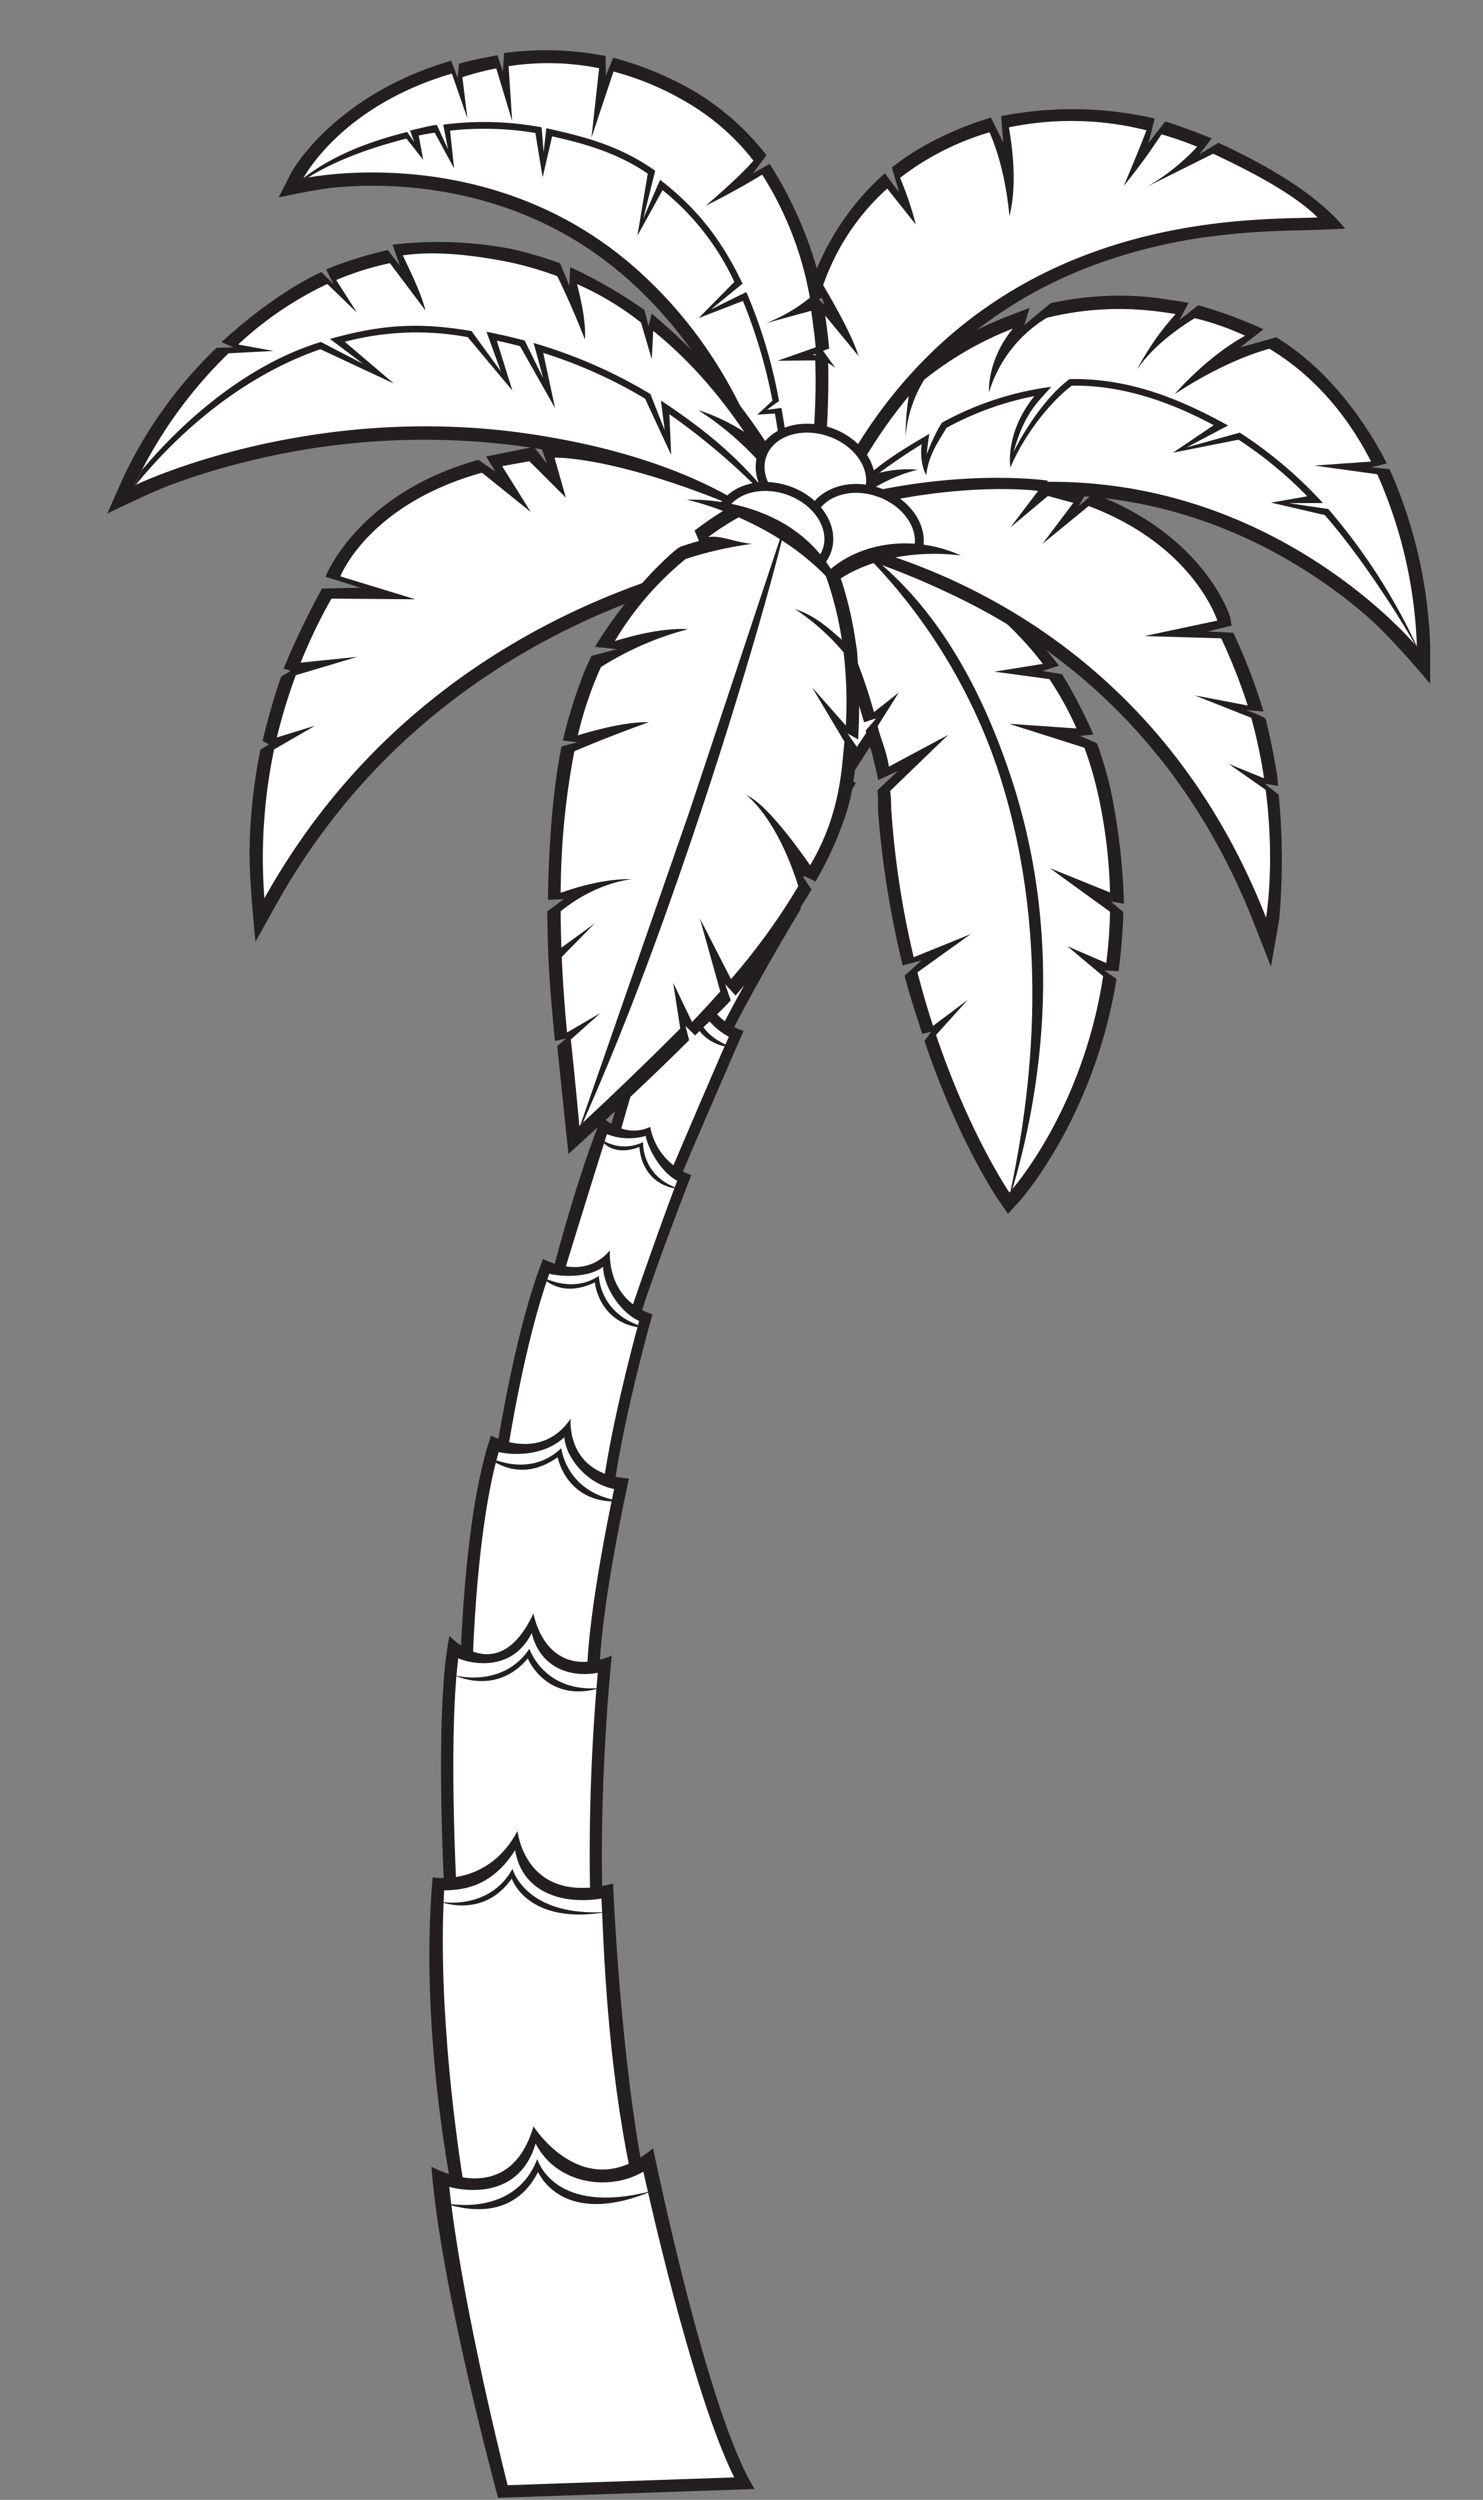 <svg xmlns="http://www.w3.org/2000/svg" xmlns:xlink="http://www.w3.org/1999/xlink" width="318.66" height="537.1" viewBox="0 0 318.66 537.1">
  <rect x="0" y="0" width="318.66" height="537.1" fill="#808080" stroke="none"/>
  <defs>
    <clipPath id="a">
      <path d="M167.155,193.7l-.134.254-9.11-5.786.09-.208c2.242-5.131,8.594-21.049,13.377-26.709a9.645,9.645,0,0,0,5.8-.678c-.193,2.7,1.068,6.711,3.285,8.411l.182.139-.112.2C177.736,174.324,171.059,186.3,167.155,193.7Z" fill="none" clip-rule="evenodd"/>
    </clipPath>
    <clipPath id="b">
      <path d="M154.154,222.572l-.113.234-10.979-5.041.081-.228c2.009-5.643,7.389-20.273,11.853-28.176l.1-.169a14.27,14.27,0,0,0,9.987-1.607,10.485,10.485,0,0,0,3.79,8.389C168.5,196.68,158.251,214.07,154.154,222.572Z" fill="none" clip-rule="evenodd"/>
    </clipPath>
    <clipPath id="c">
      <path d="M156.619,222.758c-.854,1.729-10.876,25.05-13.68,31.842l-.078.19-6.656-.951-3.141-9.739c.814-3.451,8.039-27.274,8.039-27.274,6.283,1.157,9.15-1.323,9.15-1.323S151.3,219.912,156.619,222.758Z" fill="none" clip-rule="evenodd"/>
    </clipPath>
    <clipPath id="d">
      <path d="M145.323,253.586l.2.112-.082.214c-2.118,5.492-9.036,24.7-11.8,33.544l-.095.3-14.357-7.521.054-.2c1.312-4.957,11.172-36.364,11.172-36.364a12.916,12.916,0,0,0,8.32.384C139.422,247.278,142.156,251.817,145.323,253.586Z" fill="none" clip-rule="evenodd"/>
    </clipPath>
    <clipPath id="e">
      <path d="M129.611,272.164c-.055,3.666,3.146,9.406,7.521,11.559l.2.1-.057.21c-1.708,6.273-6.4,24.206-7.959,37.321l-.025.21-15.921,1.631-4.629-9.258c.685-4.5,4.056-25.575,9.212-40.042l.087-.244.246.082C119.168,274.025,126,274.976,129.611,272.164Z" fill="none" clip-rule="evenodd"/>
    </clipPath>
    <clipPath id="f">
      <path d="M131.959,319.925c-.642,3.036-1.7,8.211-2.734,14.085-1.5,8.526-2.995,18.675-3.091,25.909L107.55,365.98l-6.023-7.345c.142-5.341,1.053-30.949,5.637-46.672,1.169.372,8.915,1.623,14.1-3.172C121.563,313.172,126.1,318.794,131.959,319.925Z" fill="none" clip-rule="evenodd"/>
    </clipPath>
    <clipPath id="g">
      <path d="M114.26,350.874c1.709,7.22,8.062,9.7,14.188,8.523a441.33,441.33,0,0,0-1.541,52.2l-20.229,4.369-8.467-7.84c-.325-6.028-1.769-35.7.267-51.849C99.52,356.879,109.575,360.189,114.26,350.874Z" fill="none" clip-rule="evenodd"/>
    </clipPath>
    <clipPath id="h">
      <path d="M129.237,407.919c.474,9.362,1.063,34.672,6.519,60.143l-18.244,16.419L99.746,470.044c-1.366-8.427-5.76-38.182-4.307-63.893,3.553-.059,10.113-.434,15.239-8.647C112.166,406.543,120.722,409.289,129.237,407.919Z" fill="none" clip-rule="evenodd"/>
    </clipPath>
    <clipPath id="i">
      <path d="M96.538,469.851c1.553.48,14.746,3.606,18.549-9.291,4.63,8.929,16.079,10.254,23.148,6.021,1.183,5.311,3.5,15.377,6.409,26.392,3.686,13.944,8.418,29.78,13.107,39.3l-48.679,1.679C106.941,525.436,98.892,492.406,96.538,469.851Z" fill="none" clip-rule="evenodd"/>
    </clipPath>
    <clipPath id="j">
      <path d="M246.587,66.686A64.368,64.368,0,0,0,224.9,68.3a28.321,28.321,0,0,0-12.389,16s-.548-6.7,5.123-13.7A72.738,72.738,0,0,0,198.6,81.573a27.463,27.463,0,0,0-4.021,12.386,57.724,57.724,0,0,1,.838-9.746,108.489,108.489,0,0,0-25.462,33.743c82.677-42.007,134.493,20.992,134.493,20.992a98.839,98.839,0,0,0-8.514-37.052l-13.517-1.865,12.19-.862c-4.69-9.171-11.616-18.042-21.841-24.244-4.474,1.248-11.454,3.944-20.373,9.765,0,0,6.717-7.914,15.15-12.553a58.465,58.465,0,0,0-10.819-3.778c-3.707,2.266-9.02,6.09-12.41,11.037A58.4,58.4,0,0,1,252.6,67.489Q249.7,66.975,246.587,66.686Z" fill="none" clip-rule="evenodd"/>
    </clipPath>
    <clipPath id="k">
      <path d="M164.835,109.642s15.418,16.174,22.96,43.363l5.341-4.226-4.549,7.241c.783,3.16,1.886,5.272,2.413,8.7l12.753-6.837-12.472,12.044c.27,2.07.132,2.676.287,4.836a192.771,192.771,0,0,0,4.766,30.9L208.58,200.7l-11.441,8.208c1.047,4.067,2.177,7.908,3.349,11.508l7.474-5.607-6.828,7.554c7.252,21.476,15.767,33.847,15.767,33.847s15.642-17.086,20.132-46.468l-7.69-6.45,8.365,3.616a101.439,101.439,0,0,0,.806-11.011L225.548,186.5l12.961,5.245a108.309,108.309,0,0,0-2.646-21.415,75.51,75.51,0,0,0-2.852-9.675L216.8,155.509l14.525,1a69.725,69.725,0,0,0-5.842-10.6l-11.832-1.6,10.434-1.676C202.7,114.582,164.835,109.642,164.835,109.642Z" fill="none" clip-rule="evenodd"/>
    </clipPath>
    <clipPath id="l">
      <path d="M169.673,124.649s6.327-22.8,5.5-47.216l-8.072.073,8.153-2.879c-.145-2.227-.653-5.612-.941-7.849l-9.682,2.647a35.555,35.555,0,0,0,9.387-5.45,72.789,72.789,0,0,0-10.243-26.454c-6.338,3.867-12.158,6.7-12.158,6.7s7.156-6.033,10.27-9.707a49.74,49.74,0,0,0-14.139-12.427,62.108,62.108,0,0,0-15.917-6.716l-4.748,14.24,1.655-14.954a55.776,55.776,0,0,0-19.455-.432l.774,11.808-3.426-11.346a64.7,64.7,0,0,0-7.277,1.889l1.079,8.868L97.1,15.815c-23.989,7-31.921,22.513-31.921,22.513s39.473-8.639,71.126,19.079S169.673,124.649,169.673,124.649Z" fill="none" clip-rule="evenodd"/>
    </clipPath>
    <clipPath id="m">
      <path d="M168.663,107.115s-7.175,1.357-16.505,8.284c2.753-.443,5.338,1.008,9.41,1.457a80.218,80.218,0,0,0-14.235,3.246,66.59,66.59,0,0,0-15.218,17.635c4.837-1.479,10.839-2.857,15.74-2.554a66.059,66.059,0,0,0-18.708,8.128q-.481,1.028-.929,2.089a81.043,81.043,0,0,0-4.045,12.584c4.347-1.326,10.59-2.917,15.278-2.826,0,0-8.959,3.168-16.042,6.274a163.916,163.916,0,0,0-2.924,30.391c4.1-1.462,9.881-3.051,15.393-2.933,0,0-7.555.519-15.407,6.913.013,2.65.069,5.261.159,7.811l7.153-5.214-7.076,7.206c.25,5.861.669,11.36,1.141,16.217l7.18-4.171-6.372,5.693c1.1,10.267,1.83,18.544,1.83,18.544s10.387-9.548,21.685-20.912l-1.523-9.834,4.056,8.443c2.011-2.1,4.046-4.3,6.062-6.573l-4.392-15.719,6.7,13.064A138.405,138.405,0,0,0,171.532,190.4c-4.721-15.022-11.2-19.585-11.2-19.585,3.886,1.567,10.261,10.073,13.739,15.09,6.864-11.48,6.789-22.037,7.389-26.53l-6.986-11.727,7.269,8.226a89.961,89.961,0,0,0-.482-15.72,49.137,49.137,0,0,0-10.459-9.311c4.305,1.429,7.071,3.962,10.09,6.61C177.88,117.961,168.663,107.115,168.663,107.115Z" fill="none" clip-rule="evenodd"/>
    </clipPath>
    <clipPath id="n">
      <path d="M174.229,121.405s-9.577-30.746-33.87-50.312l-.307,6.1-2.314-7.89a63.337,63.337,0,0,0-13.746-8.262c.882,3.412,1.978,8.519,1.688,11.9,0,0-2.751-7.173-5.943-13.606a74.538,74.538,0,0,0-10.619-3.073c-7.984-1.552-15.78-2.37-22.546-1.393,1.325,2.941,3.879,7.9,4.853,11.856l-7.638-10.18a62.032,62.032,0,0,0-11.539,3.623l4.457,7-6.37-6.149a74.792,74.792,0,0,0-19.155,13L58.77,75.4l-9.665.51A96.932,96.932,0,0,0,28.85,104.322S66.186,86.081,114.143,93.28,174.229,121.405,174.229,121.405Z" fill="none" clip-rule="evenodd"/>
    </clipPath>
    <clipPath id="o">
      <path d="M178.813,123.576s11.637-8.14,22.318-4.953c0,0-.736-14.609-11.428-24.18s-26.239-6.826-31.084.831-4.975,13.379-4.975,13.379,11.491,2.975,16.444,6.766A65.993,65.993,0,0,1,178.813,123.576Z" fill="none" clip-rule="evenodd"/>
    </clipPath>
  </defs>
  <title>Coconut Tree</title>
  <path d="M186.371,135.883s10.547-17.293,21-27.935c0,0,4.371,1.9,8.552.38a13.291,13.291,0,0,0,2.28,7.7s-13.492,14.252-23.184,27.935Z" fill="#231f20" fill-rule="evenodd"/>
  <path d="M215.9,115.793s-13.435,13.985-21.056,24.342l-.176.239-5.237-4.891.118-.186c2.854-4.484,10.921-16.863,18.745-25.181a12.268,12.268,0,0,0,6.338,0A11.2,11.2,0,0,0,215.9,115.793Z" fill="#fff" fill-rule="evenodd"/>
  <path d="M170.6,161.253s10.737-21.474,16.058-29.075c0,0,4.941,3.515,9.121-.095,0,0-.095,7.411,4.086,9.121,0,0-13.492,19.479-19.383,29.551Z" fill="#231f20" fill-rule="evenodd"/>
  <path d="M194.458,134.534a8.322,8.322,0,0,0,2.535,7.11s-11.79,16.807-16.846,25.042l-.172.28-6.46-6.211.089-.174c2.409-4.752,9.249-18.076,13.734-25.126l.116-.183A15.054,15.054,0,0,0,194.458,134.534Z" fill="#fff" fill-rule="evenodd"/>
  <path d="M154.92,189.093s9.216-21.759,15.868-31.261c0,0,3.135,3.9,7.886.475,0,0-.855,7.6,5.226,9.882,0,0-11.592,20.619-15.963,29.171Z" fill="#231f20" fill-rule="evenodd"/>
  <path d="M167.155,193.7l-.134.254-9.11-5.786.09-.208c2.242-5.131,8.594-21.049,13.377-26.709a9.645,9.645,0,0,0,5.8-.678c-.193,2.7,1.068,6.711,3.285,8.411l.182.139-.112.2C177.736,174.324,171.059,186.3,167.155,193.7Z" fill="#fff" fill-rule="evenodd"/>
  <g clip-path="url(#a)">
    <path d="M176.389,161.893s-1.248,4.85,5.33,7.752c-6.842-1.485-6.14-6.631-6.1-6.782a7.755,7.755,0,0,1-9.316-2.83C166.54,160.431,171.055,164.617,176.389,161.893Z" fill="#231f20"/>
  </g>
  <path d="M140.1,219.024s7.982-23.28,13.873-32.591c0,0,7.6,2.565,12.162-.856,0,0,0,6.747,5.986,9.6,0,0-12.352,20.524-16.913,30.786Z" fill="#231f20" fill-rule="evenodd"/>
  <path d="M154.154,222.572l-.113.234-10.979-5.041.081-.228c2.009-5.643,7.389-20.273,11.853-28.176l.1-.169a14.27,14.27,0,0,0,9.987-1.607,10.485,10.485,0,0,0,3.79,8.389C168.5,196.68,158.251,214.07,154.154,222.572Z" fill="#fff" fill-rule="evenodd"/>
  <g clip-path="url(#b)">
    <path d="M163.776,189.5s-.8,6.132,7.7,8.7c-8.608-.791-8.521-7.2-8.5-7.392a9.572,9.572,0,0,1-11.84-2.067C151.486,189.188,157.649,193.638,163.776,189.5Z" fill="#231f20"/>
  </g>
  <path d="M130.6,244.2s6.429-22.913,9.461-30.244c0,0,3.367,3.83,11.063-.921a13.471,13.471,0,0,0,8.647,8.456s-13.493,30.976-15.393,35.917l-9.977-1.425Z" fill="#231f20" fill-rule="evenodd"/>
  <path d="M156.619,222.758c-.854,1.729-10.876,25.05-13.68,31.842l-.078.19-6.656-.951-3.141-9.739c.814-3.451,8.039-27.274,8.039-27.274,6.283,1.157,9.15-1.323,9.15-1.323S151.3,219.912,156.619,222.758Z" fill="#fff" fill-rule="evenodd"/>
  <g clip-path="url(#c)">
    <path d="M149.72,216.891s-.027,5.8,8.47,8.368c-8.608-.791-9.294-6.872-9.274-7.062a9.574,9.574,0,0,1-11.841-2.067C137.431,216.582,143.593,221.032,149.72,216.891Z" fill="#231f20"/>
  </g>
  <path d="M118.433,274.419s5.606-21.949,10.927-34.491c0,0,4.656,4.846,10.357,2.185a13.569,13.569,0,0,0,8.837,10.357s-9.407,24.039-12.068,33.921Z" fill="#231f20" fill-rule="evenodd"/>
  <path d="M145.323,253.586l.2.112-.082.214c-2.118,5.492-9.036,24.7-11.8,33.544l-.095.3-14.357-7.521.054-.2c1.312-4.957,11.172-36.364,11.172-36.364a12.916,12.916,0,0,0,8.32.384C139.422,247.278,142.156,251.817,145.323,253.586Z" fill="#fff" fill-rule="evenodd"/>
  <g clip-path="url(#d)">
    <path d="M138.182,245.377s-.439,7.569,8.058,10.135c-8.608-.791-8.85-8.9-8.83-9.088-6.008,2.26-8.229-1.406-8.764-2.039A8.981,8.981,0,0,0,138.182,245.377Z" fill="#231f20"/>
  </g>
  <path d="M106.271,314.326s3.959-27.516,10.42-43.859c0,0,8.678,5,14.379-1.844,0,0-1.045,10.452,9.122,13.777,0,0-7.221,25.37-8.742,41.333l-19.478,2Z" fill="#231f20" fill-rule="evenodd"/>
  <path d="M129.611,272.164c-.055,3.666,3.146,9.406,7.521,11.559l.2.1-.057.21c-1.708,6.273-6.4,24.206-7.959,37.321l-.025.21-15.921,1.631-4.629-9.258c.685-4.5,4.056-25.575,9.212-40.042l.087-.244.246.082C119.168,274.025,126,274.976,129.611,272.164Z" fill="#fff" fill-rule="evenodd"/>
  <g clip-path="url(#e)">
    <path d="M128.672,274.119s.153,9.011,10.879,11.254c-10.671-.047-11.736-9.611-11.732-9.846-7.22,3.472-11.07-.768-11.8-1.489C116.51,274.556,123.189,277.952,128.672,274.119Z" fill="#231f20"/>
  </g>
  <path d="M98.859,359.555s.571-33.636,6.652-51.12c0,0,10.642,5.891,17.1-3.61,0,0-1.14,12.067,12.542,12.827,0,0-6.746,30.121-6.366,44.183l-22.139,7.221Z" fill="#231f20" fill-rule="evenodd"/>
  <path d="M131.959,319.925c-.642,3.036-1.7,8.211-2.734,14.085-1.5,8.526-2.995,18.675-3.091,25.909L107.55,365.98l-6.023-7.345c.142-5.341,1.053-30.949,5.637-46.672,1.169.372,8.915,1.623,14.1-3.172C121.563,313.172,126.1,318.794,131.959,319.925Z" fill="#fff" fill-rule="evenodd"/>
  <g clip-path="url(#f)">
    <path d="M120.612,311.143s1.042,9.96,13.132,11.4c-11.817.982-13.889-9.186-13.908-9.447-8.5,6.026-14.9.14-15.773-.588C104.652,313.037,113.544,317.858,120.612,311.143Z" fill="#231f20"/>
  </g>
  <path d="M95.629,409.344s-2.471-41.523.95-57.866c0,0,10.452,11.5,18.053-4.846,0,0,2.376,14.823,16.818,9.122,0,0-3.135,29.455-1.8,57.961l-23.754,5.131Z" fill="#231f20" fill-rule="evenodd"/>
  <path d="M114.26,350.874c1.709,7.22,8.062,9.7,14.188,8.523a441.33,441.33,0,0,0-1.541,52.2l-20.229,4.369-8.467-7.84c-.325-6.028-1.769-35.7.267-51.849C99.52,356.879,109.575,360.189,114.26,350.874Z" fill="#fff" fill-rule="evenodd"/>
  <g clip-path="url(#g)">
    <path d="M113.761,354.245s3.09,9.526,15.216,8.424c-11.354,3.417-15.5-6.1-15.568-6.349-6.546,7.834-15.117,3.986-16.122,3.455C97.972,360.167,108.1,362.66,113.761,354.245Z" fill="#231f20"/>
  </g>
  <path d="M97.529,472.816s-7.576-35.737-4.561-69.458c0,0,11.782,2.185,18.244-9.977,0,0,1.52,16.248,20.523,11.307,0,0,1.521,38.862,7.222,65.847Z" fill="#231f20" fill-rule="evenodd"/>
  <path d="M129.237,407.919c.474,9.362,1.063,34.672,6.519,60.143l-18.244,16.419L99.746,470.044c-1.366-8.427-5.76-38.182-4.307-63.893,3.553-.059,10.113-.434,15.239-8.647C112.166,406.543,120.722,409.289,129.237,407.919Z" fill="#fff" fill-rule="evenodd"/>
  <g clip-path="url(#h)">
    <path d="M110.126,401.528s2.7,10.417,20.339,9.259c-16.976,2.977-20.414-6.918-20.508-7.162-5.838,8.375-14.713,5.288-15.76,4.847C94.914,408.8,105.217,410.4,110.126,401.528Z" fill="#231f20"/>
  </g>
  <path d="M107.031,536.667s-12.422-45.3-14.322-71.147c0,0,16.6,9.576,21.923-8.667,0,0,10.877,17.241,25.7,4.7,0,0,11.548,56.873,21.81,73.216Z" fill="#231f20" fill-rule="evenodd"/>
  <path d="M96.538,469.851c1.553.48,14.746,3.606,18.549-9.291,4.63,8.929,16.079,10.254,23.148,6.021,1.183,5.311,3.5,15.377,6.409,26.392,3.686,13.944,8.418,29.78,13.107,39.3l-48.679,1.679C106.941,525.436,98.892,492.406,96.538,469.851Z" fill="#fff" fill-rule="evenodd"/>
  <g clip-path="url(#i)">
    <path d="M115.448,463.862s3.387,12.461,24.773,6.839c-19.291,8.158-24.439-3.739-24.608-4.044-6.144,12.121-19.127,6.967-20.589,6.58C96.03,473.54,110.621,476.471,115.448,463.862Z" fill="#231f20"/>
  </g>
  <path d="M274.252,72.476c10.789,6.542,18.874,17.57,23.741,27.087l-3.387.853,3.976.38a101.667,101.667,0,0,1,8.732,38.152l0,7.987s-8.164-9.915-14.115-15a110.85,110.85,0,0,0-26.172-16.629c-22.589-10.184-55.3-15.368-95.776,5.2l-7.171,3.644s5.427-12.267,9.775-19.031a109,109,0,0,1,19.68-23.071l6.051-4.812a74.139,74.139,0,0,1,17.026-9.317l4.606-1.76-1.111,3.679,5.617-4.678a67.5,67.5,0,0,1,21.122-1.331c2.161.2,6.538.885,8.546,1.242l-1.962,3.68,4.029-3.166a94.953,94.953,0,0,1,14.033,5.156l-5,3.895Z" fill="#231f20" fill-rule="evenodd"/>
  <path d="M246.587,66.686A64.368,64.368,0,0,0,224.9,68.3a28.321,28.321,0,0,0-12.389,16s-.548-6.7,5.123-13.7A72.738,72.738,0,0,0,198.6,81.573a27.463,27.463,0,0,0-4.021,12.386,57.724,57.724,0,0,1,.838-9.746,108.489,108.489,0,0,0-25.462,33.743c82.677-42.007,134.493,20.992,134.493,20.992a98.839,98.839,0,0,0-8.514-37.052l-13.517-1.865,12.19-.862c-4.69-9.171-11.616-18.042-21.841-24.244-4.474,1.248-11.454,3.944-20.373,9.765,0,0,6.717-7.914,15.15-12.553a58.465,58.465,0,0,0-10.819-3.778c-3.707,2.266-9.02,6.09-12.41,11.037A58.4,58.4,0,0,1,252.6,67.489Q249.7,66.975,246.587,66.686Z" fill="#fff" fill-rule="evenodd"/>
  <g clip-path="url(#j)">
    <path d="M217.782,97.13c2.87-5.766,7.536-12.4,12.047-15.686,12.57-.228,23.284,4.031,34.061,9.975l-8.9,4.7,11.41-3.165a91.74,91.74,0,0,1,17.863,15.121l-7.27.038,8.428,1.257a128.274,128.274,0,0,1,20.326,32.378c-2.217-4.93-12.718-21.633-21.093-31.085L273.135,108l7.755-1.377a86.492,86.492,0,0,0-14.772-12.155l-14.084,2.8,8.759-5.919c-9.428-5.043-19.653-8.632-30.484-8.488-3.818,2.853-9.657,9.377-13.2,17.57,0,0-1.3-7.289,5.152-15.326a65.718,65.718,0,0,0-18.878,6.812c-1.62,2.772-3.84,5.7-4.358,10.173,0,0-1.474-2.33-.991-6.654a143.45,143.45,0,0,0-17.595,12.894c6.521-7.68,12.02-10.831,19.257-15.13-.227,1.476-.454,2.947-.556,4.438a37.93,37.93,0,0,1,3.216-6.8A66.54,66.54,0,0,1,225.91,83.1C222.692,86.713,220.129,88.849,217.782,97.13Z" fill="#231f20"/>
  </g>
  <path d="M215.569,30.6l-.454-5.647a78.979,78.979,0,0,1,33,.508l-1.344,5.277,3.605-4.627c2.722.79,7.434,2.582,9.994,3.629l-2.619,3.39,4.063-2.451c7.723,3.6,20.249,9.938,27.232,18.443-3.407.175-6.494.27-6.494.27-4.011.166-11.078.12-19.849,1.112a115.207,115.207,0,0,0-29.644,7.213c-21.181,8.421-43.849,25.751-57.34,62.085l-3.844,10.355L170.2,119.234c-1.563-10.2.354-43.274,3.042-55.876l.272-1.277,3.7,3.469-2.472-5.838a56.444,56.444,0,0,1,15.378-22.478l3.074,4.088-1.549-5.366a58.658,58.658,0,0,1,5.863-4.006,70.979,70.979,0,0,1,15.417-6.684Z" fill="#231f20" fill-rule="evenodd"/>
  <path d="M173.03,118.8C200.619,44.5,266.9,47.392,283.112,46.719c-5.034-5.069-14.708-10.08-22.446-13.69l-14.124,7.052a46.257,46.257,0,0,0,10.693-8.553,76.984,76.984,0,0,0-7.661-2.671,128.438,128.438,0,0,1-8.107,11.078s2.84-6.592,4.878-11.938a66.177,66.177,0,0,0-29.554-.632c.96,5.522,1.663,12.99.106,19.1,0,0-.67-9.9-4.279-18.039a58.565,58.565,0,0,0-13.64,5.982,55.542,55.542,0,0,0-5.576,3.809,69.812,69.812,0,0,1,3.386,10.037l-6.142-7.736A49.758,49.758,0,0,0,176.88,61.28c2.806,4.735,6.359,11.153,7.607,15.232l-8.963-10.887c-.542,2-.983,4.017-1.336,6.042l5.271,7.308-5.8-3.806C169.338,93.063,171.5,108.788,173.03,118.8Z" fill="#fff" fill-rule="evenodd"/>
  <path d="M188.72,167.6s-1.155-5.219-1.555-6.448c-.46-1.413-.743-2.552-1.153-4.205l2.291-2.619-2.632.861a124.83,124.83,0,0,0-14.592-32.512,95.082,95.082,0,0,0-6.389-8.748c-1.739-2.117-7.508-8.171-7.508-8.171l2.671.344-.061.473a51.817,51.817,0,0,1,9.195,1.12,118.38,118.38,0,0,1,18.5,5.251c12.41,4.847,28.93,15.488,40.057,30.085L224,144.15l4.227.717a109.444,109.444,0,0,1,6.717,12.962l-2.872.274,3.636,1.595a78.075,78.075,0,0,1,2.949,10.007A136.7,136.7,0,0,1,241.5,194.17l-2.808-.462,2.691,2.263c-.075,3.925-.564,9.1-1.027,12.7l-3.037-.162,2.587,1.837c-4.758,29.725-20.7,47.594-20.887,47.794l-2.431,2.656-2.041-2.966c-.1-.152-8.54-12.376-15.9-34.169l1.434-1.968-1.91.416c-1.19-3.654-2.739-8.359-3.8-12.488l3.6-3.237-4.011,1.018a208.221,208.221,0,0,1-5.242-32.436c-.15-2.085.079-3.159-.182-5.158l4.4-4.166Z" fill="#231f20" fill-rule="evenodd"/>
  <path d="M164.835,109.642s15.418,16.174,22.96,43.363l5.341-4.226-4.549,7.241c.783,3.16,1.886,5.272,2.413,8.7l12.753-6.837-12.472,12.044c.27,2.07.132,2.676.287,4.836a192.771,192.771,0,0,0,4.766,30.9L208.58,200.7l-11.441,8.208c1.047,4.067,2.177,7.908,3.349,11.508l7.474-5.607-6.828,7.554c7.252,21.476,15.767,33.847,15.767,33.847s15.642-17.086,20.132-46.468l-7.69-6.45,8.365,3.616a101.439,101.439,0,0,0,.806-11.011L225.548,186.5l12.961,5.245a108.309,108.309,0,0,0-2.646-21.415,75.51,75.51,0,0,0-2.852-9.675L216.8,155.509l14.525,1a69.725,69.725,0,0,0-5.842-10.6l-11.832-1.6,10.434-1.676C202.7,114.582,164.835,109.642,164.835,109.642Z" fill="#fff" fill-rule="evenodd"/>
  <g clip-path="url(#k)">
    <path d="M182.968,116.406c12.145,8.054,25.086,22.839,34.259,50.534,12.028,36.319,6.137,70.537-.757,92.024,4.738-21.093,9.845-55.817-1.473-91.781C204.748,134.618,182.968,116.406,182.968,116.406Z" fill="#231f20"/>
  </g>
  <path d="M161.769,37.256l3.606-2.04c5.252,8.108,9.892,19.046,11.515,28.519l-2.964,2.009,3.115-.064c.3,2.288.97,6.954,1.117,9.222l-3.542,1.3,3.315.637a176.312,176.312,0,0,1-2.373,33.831C174.051,119.6,172,126.987,172,126.987l-5.112-.584s-.179-3.97-.8-7.915a104.835,104.835,0,0,0-3.944-16.172c-4.278-13.016-12.388-29.328-27.72-42.754-15.249-13.353-32.4-17.971-45.815-19.237A90.847,90.847,0,0,0,72.1,40.264c-4.017.361-12.229,2.155-12.229,2.155l2.76-5.395c.213-.418,9.315-16.679,34.32-23.981l1.379,3.694.294-3.054c2.171-.667,5.962-1.371,8.266-1.825l1.173,3.56.247-4.018a66.871,66.871,0,0,1,21.813.63l.052,4.248,1.586-3.873A70.591,70.591,0,0,1,149.2,19.619,56.833,56.833,0,0,1,164.7,33.34Z" fill="#231f20" fill-rule="evenodd"/>
  <path d="M169.673,124.649s6.327-22.8,5.5-47.216l-8.072.073,8.153-2.879c-.145-2.227-.653-5.612-.941-7.849l-9.682,2.647a35.555,35.555,0,0,0,9.387-5.45,72.789,72.789,0,0,0-10.243-26.454c-6.338,3.867-12.158,6.7-12.158,6.7s7.156-6.033,10.27-9.707a49.74,49.74,0,0,0-14.139-12.427,62.108,62.108,0,0,0-15.917-6.716l-4.748,14.24,1.655-14.954a55.776,55.776,0,0,0-19.455-.432l.774,11.808-3.426-11.346a64.7,64.7,0,0,0-7.277,1.889l1.079,8.868L97.1,15.815c-23.989,7-31.921,22.513-31.921,22.513s39.473-8.639,71.126,19.079S169.673,124.649,169.673,124.649Z" fill="#fff" fill-rule="evenodd"/>
  <g clip-path="url(#l)">
    <path d="M89.018,30.575l-.908-2.533c2.056-.437,3.659-.929,5.739-1.232l2.421,5.252-1.024-5.276a67.238,67.238,0,0,1,21.132.569l.431,5.336.586-5.138c8.751,1.919,15.909,3.871,23.393,9.13l-2.557,10.269,3.61-8.325c8.048,6.233,13.25,12.97,17.709,22.313l-6.77,5.539,7.589-3.737A108.068,108.068,0,0,1,167.4,86.158l-2.6,1.881,3.1-.385a170.49,170.49,0,0,1,2.693,37.086l-1.431-.067s.2-4.258-.045-10.939a180.139,180.139,0,0,0-2.612-24.89l-3.784.251,3.261-3.01a113.067,113.067,0,0,0-6.351-21.431l-9.509,3.687,7.663-7.776a54.809,54.809,0,0,0-15.416-19.712l-5.4,9.767,2.214-13.312c-6.536-4.477-13.609-6.466-20.544-8.014l-2.044,8.819-1.555-9.541a66.817,66.817,0,0,0-18.328-.5l.858,8.1L93.41,28.505q-1.743.269-3.442.611l.976,5.215-3.616-4.56C75.05,32.931,67.1,36.852,61.6,41.459c7.359-7.439,17.485-11,25.912-13.107Z" fill="#231f20"/>
  </g>
  <path d="M120.338,56.571l2.01,4.8.172-3.98A102.531,102.531,0,0,1,138.472,66.6l.89,3.463.669-2.673a123.726,123.726,0,0,1,28.9,34.841,116.049,116.049,0,0,1,8.035,18.32l.508,1.63-4.851,2.129s-.7-1.181-1.172-1.858a25.13,25.13,0,0,0-1.984-2.5,49.886,49.886,0,0,0-8.905-7.538c-8.634-5.865-23.24-12.756-46.842-16.3a157.364,157.364,0,0,0-59.54,2.775,149.38,149.38,0,0,0-17.737,5.378c-4.126,1.551-13.389,6.073-13.389,6.073l3.178-7.177A93.734,93.734,0,0,1,46.55,74.718l3.624-.077L47.6,73.5c5.535-5.1,13.767-11.488,21.444-15.052l2.648,2.644-1.61-3.206a81.339,81.339,0,0,1,13.234-4.154L85.944,57.1l-1.6-4.527a83.1,83.1,0,0,1,25.318.869A83.679,83.679,0,0,1,120.338,56.571Z" fill="#231f20" fill-rule="evenodd"/>
  <path d="M106.439,101.336l-1.968-3.266,10.258-2.057,2.825,3.659-1.395-4.015,2.886-.184c.568-.022,18.91-.563,57.607,18.737l9.673,4.824s-15.508.86-23.3,2.353a163.441,163.441,0,0,0-30.815,9.19c-24.206,9.9-53.25,28.584-72.892,63.815l-4.426,7.939s-1.334-13.035-1.266-19.1a115.227,115.227,0,0,1,2.339-22.189l1.825-1.087-1.37-.787c.939-3.886,2.419-9.382,3.924-13.61.155-.435,1.877-1.069,2.038-1.506l-1.449-.373A170.38,170.38,0,0,1,69.2,126.45l8.268-.183-7.526-2.339c.216-.56,7.276-18.017,32.852-25.129Z" fill="#231f20" fill-rule="evenodd"/>
  <path d="M175.373,116.773c-38.351-19.127-56.218-18.437-56.218-18.437l2.433,8.588L113.762,99.1l-5.863,1.055,6.155,9.85-10.493-8.443c-24.447,6.8-30.428,22.275-30.428,22.275l16.121,4.925-18.027-.147a111.755,111.755,0,0,0-6.618,13.757l12.157-1.241-13.2,3.936a118.27,118.27,0,0,0-4.079,13.38l8.246-2.543L58.9,161.008A113.73,113.73,0,0,0,56.815,193C96.9,121.1,175.373,116.773,175.373,116.773Z" fill="#fff" fill-rule="evenodd"/>
  <path d="M127.085,140.921l5.45-1.437-4.686-.509c4.713-7.848,11.838-16.3,17.665-21.086l.713-.436c1.414-.487,2.707-.878,3.964-1.221l-.944-2.24,1.2-.893c9.755-7.243,17.361-8.738,17.68-8.8l1.636-.309,1.079,1.269c.2.235,9.756,11.557,12.88,31.758l.409,2.657a136.754,136.754,0,0,1,.264,19.213l-2.272-1.287,2.078,2.977a97.971,97.971,0,0,1-1.277,10c-.962,4.88-4.072,12.741-7.71,18.825l-2.968-1.464,2.12,3.192a174.93,174.93,0,0,1-16.306,22.79l-2.24-2.475,1.192,3.5c-2.036,2.3-5.612,5.413-7.642,7.531l-2.076-2.04.782,3.047c-11.239,11.254-25.935,24.447-25.935,24.447s-1.4-13.382-2.408-23.16l1.961-1.661-2.459.542c-.476-4.9-1.142-12.009-1.394-17.926l-.013-.182-.065-1.831c-.091-2.579-.148-5.219-.161-7.9l3.537-2.626-3.4.155c.126-10.3.9-23.065,2.93-32.982l3.463-.89-3.186-.372a108.27,108.27,0,0,1,4.627-14.815C125.834,143.68,126.813,141.512,127.085,140.921Z" fill="#231f20" fill-rule="evenodd"/>
  <path d="M168.663,107.115s-7.175,1.357-16.505,8.284c2.753-.443,5.338,1.008,9.41,1.457a80.218,80.218,0,0,0-14.235,3.246,66.59,66.59,0,0,0-15.218,17.635c4.837-1.479,10.839-2.857,15.74-2.554a66.059,66.059,0,0,0-18.708,8.128q-.481,1.028-.929,2.089a81.043,81.043,0,0,0-4.045,12.584c4.347-1.326,10.59-2.917,15.278-2.826,0,0-8.959,3.168-16.042,6.274a163.916,163.916,0,0,0-2.924,30.391c4.1-1.462,9.881-3.051,15.393-2.933,0,0-7.555.519-15.407,6.913.013,2.65.069,5.261.159,7.811l7.153-5.214-7.076,7.206c.25,5.861.669,11.36,1.141,16.217l7.18-4.171-6.372,5.693c1.1,10.267,1.83,18.544,1.83,18.544s10.387-9.548,21.685-20.912l-1.523-9.834,4.056,8.443c2.011-2.1,4.046-4.3,6.062-6.573l-4.392-15.719,6.7,13.064A138.405,138.405,0,0,0,171.532,190.4c-4.721-15.022-11.2-19.585-11.2-19.585,3.886,1.567,10.261,10.073,13.739,15.09,6.864-11.48,6.789-22.037,7.389-26.53l-6.986-11.727,7.269,8.226a89.961,89.961,0,0,0-.482-15.72,49.137,49.137,0,0,0-10.459-9.311c4.305,1.429,7.071,3.962,10.09,6.61C177.88,117.961,168.663,107.115,168.663,107.115Z" fill="#fff" fill-rule="evenodd"/>
  <g clip-path="url(#m)">
    <path d="M169.04,111.466c-.712,4.386-8.558,33.938-20.538,69.179-6.96,20.476-14.684,41.587-24.866,64.154l24.474-70.348Z" fill="#231f20"/>
  </g>
  <path d="M259.492,135.667l5.513.283a125.7,125.7,0,0,1,5.844,14.805l.638,2.114-3.8-.306s4.155,1.4,4.3,1.988c.96,3.9,1.924,8.677,2.462,12.242l.19,2.053-2.751-.442c.025.254,2.859,2.193,2.882,2.444a145.606,145.606,0,0,1,.092,26.793l-1.763,10.03-3.725-9.478c-14.881-37.857-40.205-58.124-61.8-68.959-10.808-5.423-21.535-9.4-28.713-11.1a23.907,23.907,0,0,1-11.428-6.65c31.574-12.086,57.424-8.257,57.7-8.22l-.875,2.54,1.85-1.888,7.341,1.959-1.689,2.89,3.164-2.718c23.7,8.88,29.224,25.953,29.376,26.434l.35,1.938Z" fill="#231f20" fill-rule="evenodd"/>
  <path d="M168.46,114.156c30.974-11.856,54.607-8.689,54.607-8.689l-5.951,7.855,8.054-6.76,5.461,1.484-6.64,8.812,9.935-8.131c22.574,8.458,27.648,24.61,27.648,24.61l-15.666,3.326,16.493.481a122.834,122.834,0,0,1,5.7,14.44L256.7,149.4l12.164,4.817a112.274,112.274,0,0,1,2.752,13l-7.593-3.09,7.94,5.565c2.073,16.093.077,27.449.077,27.449C241.67,119.872,168.46,114.156,168.46,114.156Z" fill="#fff" fill-rule="evenodd"/>
  <path d="M174.229,121.405s-9.577-30.746-33.87-50.312l-.307,6.1-2.314-7.89a63.337,63.337,0,0,0-13.746-8.262c.882,3.412,1.978,8.519,1.688,11.9,0,0-2.751-7.173-5.943-13.606a74.538,74.538,0,0,0-10.619-3.073c-7.984-1.552-15.78-2.37-22.546-1.393,1.325,2.941,3.879,7.9,4.853,11.856l-7.638-10.18a62.032,62.032,0,0,0-11.539,3.623l4.457,7-6.37-6.149a74.792,74.792,0,0,0-19.155,13L58.77,75.4l-9.665.51A96.932,96.932,0,0,0,28.85,104.322S66.186,86.081,114.143,93.28,174.229,121.405,174.229,121.405Z" fill="#fff" fill-rule="evenodd"/>
  <g clip-path="url(#n)">
    <path d="M143.83,88.99l.393,8.755-5.618-12.1a102.614,102.614,0,0,0-21.877-9.82L119.276,87.7,111.74,74.379q-2.443-.644-4.991-1.189L110.1,83.914,100.51,72.442a60.19,60.19,0,0,0-26.419.993L84.619,82.4l-15.781-7.37C48.36,82.136,33.924,97.8,26.744,107.262c-1.451,1.912-1.8.776-.265-1.2C37.955,90.7,53.519,78.128,68.953,73.474l9.059,4.7-7.106-5.344c10.964-3.1,19.087-3.634,30.419-1.7l6.293,8.661-3.087-8.516c2.757.558,5.488,1.166,8.208,1.89l3.96,8.061-2.028-7.528A105.775,105.775,0,0,1,139.76,84.664l3.069,7.782-.82-6.395c11.624,7.7,19.312,14.506,27.329,25.833A144.049,144.049,0,0,0,143.83,88.99Z" fill="#231f20"/>
  </g>
  <path d="M150.044,88.132s13.761,3.786,20.906,15.8c2.582,4.342.009,5.624-2.984,1.328A64.58,64.58,0,0,0,150.044,88.132Z" fill="#231f20"/>
  <path d="M180.706,105.272a25.536,25.536,0,0,1,16.53-4.353c-5.425,1.253-10.718,4.361-15.278,7.835C173.787,114.979,171.452,111.573,180.706,105.272Z" fill="#231f20"/>
  <g clip-path="url(#o)">
    <path d="M163.737,97.842c1.705-4.95,8.218-7.195,14.549-5.015s10.081,7.959,8.377,12.909-8.218,7.194-14.549,5.015S162.033,102.791,163.737,97.842Z" fill="#fff" fill-rule="evenodd"/>
    <path d="M163.737,97.842c1.705-4.95,8.218-7.195,14.549-5.015s10.081,7.959,8.377,12.909-8.218,7.194-14.549,5.015S162.033,102.791,163.737,97.842Z" fill="none" stroke="#231f20" stroke-miterlimit="3.864" stroke-width="1.909"/>
    <path d="M174.206,110.771c1.923-4.869,8.217-7.2,14.548-5.015s10.082,7.96,8.378,12.909-8.705,8.958-15.036,6.778S171.8,116.866,174.206,110.771Z" fill="#fff" fill-rule="evenodd"/>
    <path d="M174.206,110.771c1.923-4.869,8.217-7.2,14.548-5.015s10.082,7.96,8.378,12.909-8.705,8.958-15.036,6.778S171.8,116.866,174.206,110.771Z" fill="none" stroke="#231f20" stroke-miterlimit="3.864" stroke-width="1.909"/>
    <ellipse cx="166.224" cy="114.317" rx="9.478" ry="12.124" transform="translate(4.015 234.264) rotate(-70.999)" fill="#fff"/>
    <ellipse cx="166.224" cy="114.317" rx="9.478" ry="12.124" transform="translate(4.015 234.264) rotate(-70.999)" fill="none" stroke="#231f20" stroke-miterlimit="3.864" stroke-width="1.909"/>
  </g>
  <path d="M147.6,107.366s26.038-1.567,33.952,21.286C169.543,112,147.6,107.366,147.6,107.366Z" fill="#231f20"/>
  <path d="M177.5,123.123c7.444-7.008,19.269-8.212,29.021-3.75,0,0-15.42-2.61-27.19,5.78Z" fill="#231f20"/>
</svg>
